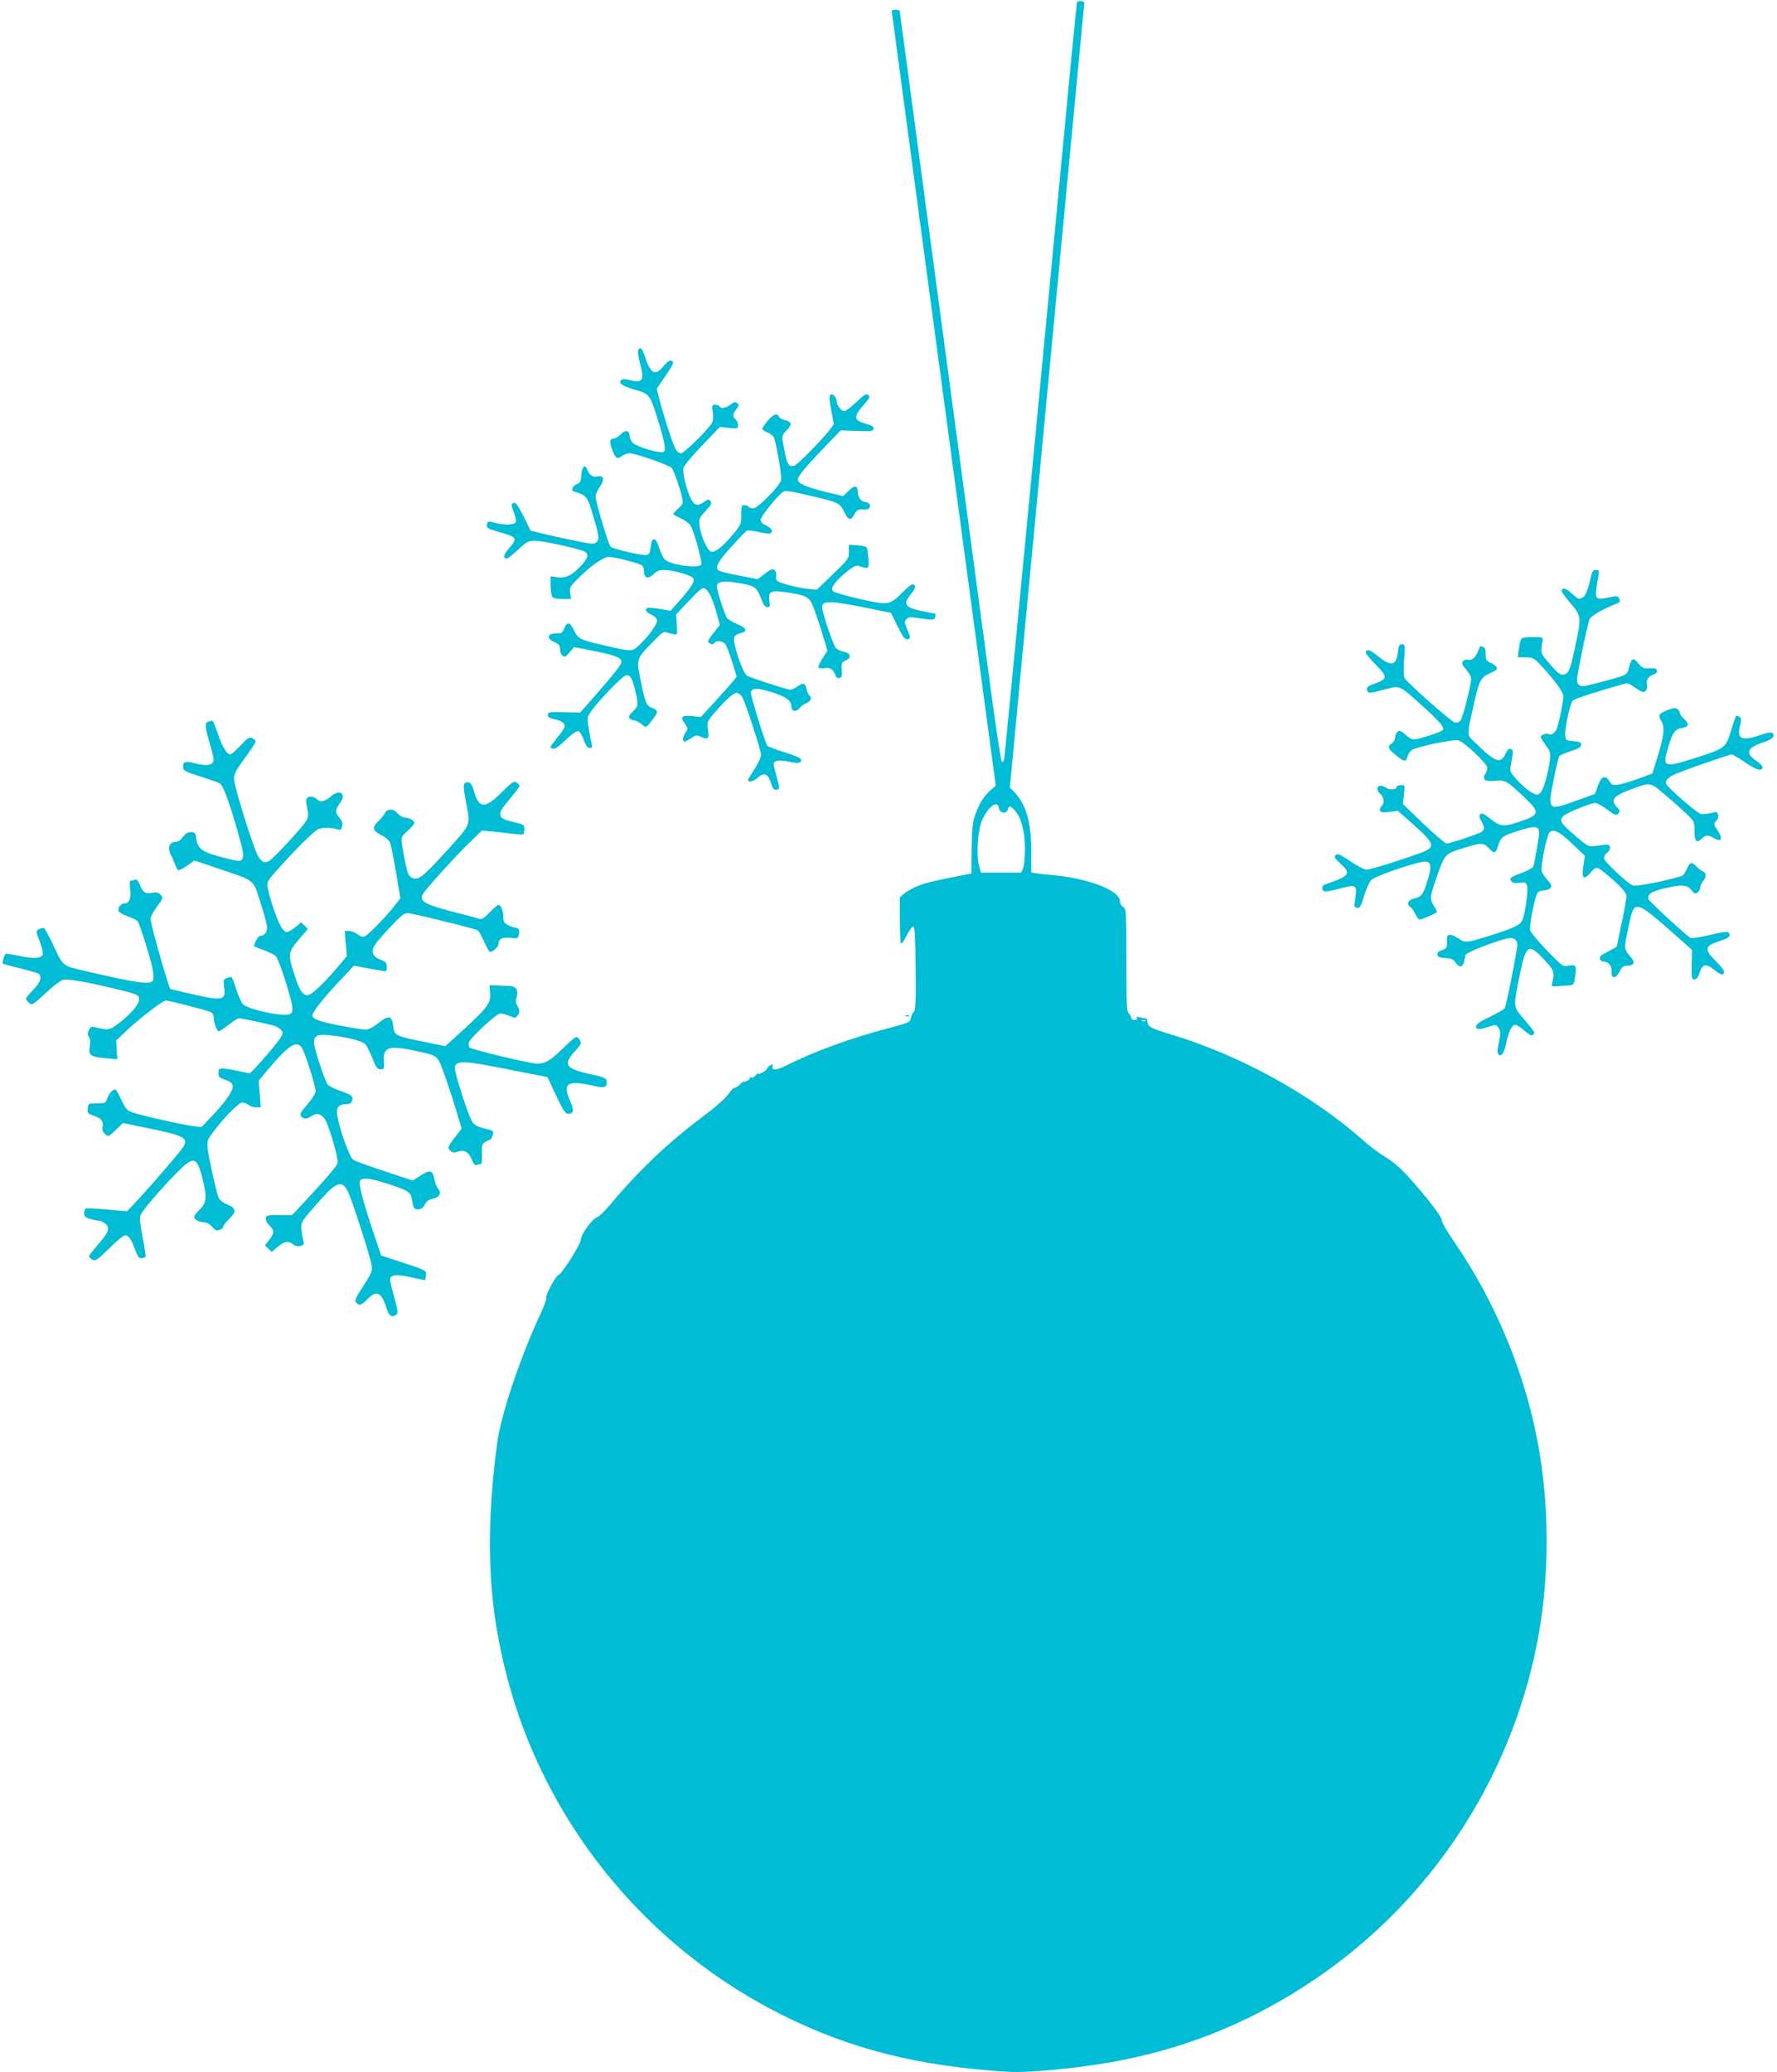 <?xml version="1.0" standalone="no"?>
<!DOCTYPE svg PUBLIC "-//W3C//DTD SVG 20010904//EN"
 "http://www.w3.org/TR/2001/REC-SVG-20010904/DTD/svg10.dtd">
<svg version="1.0" xmlns="http://www.w3.org/2000/svg"
 width="1098pt" height="1280pt" viewBox="0 0 1098 1280"
 preserveAspectRatio="xMidYMid meet">
<g transform="translate(0,1280) scale(0.1,-0.1)"
fill="#00bcd4" stroke="none">
<path d="M6655 12787 c-2 -7 -45 -439 -94 -962 -279 -2936 -352 -3692 -357
-3714 -3 -15 -9 -20 -14 -15 -6 6 -42 246 -80 534 -70 522 -168 1251 -380
2830 -61 454 -124 923 -140 1043 -17 120 -30 222 -30 228 0 5 -11 9 -25 9 -14
0 -25 -3 -25 -6 0 -6 21 -160 210 -1569 139 -1036 387 -2877 416 -3094 l17
-124 -30 -26 c-42 -36 -70 -80 -95 -148 -18 -49 -22 -83 -24 -213 l-2 -155
-38 -8 c-189 -36 -236 -48 -287 -67 -31 -12 -71 -33 -87 -47 l-30 -25 0 -133
c0 -73 3 -140 6 -149 4 -10 15 4 36 45 17 33 35 58 42 56 8 -3 12 -77 14 -257
2 -208 0 -256 -12 -269 -8 -9 -16 -27 -18 -41 -3 -23 -13 -28 -142 -62 -233
-61 -459 -144 -629 -230 -60 -30 -94 -31 -83 -3 4 13 2 13 -14 5 -11 -6 -20
-15 -20 -20 0 -5 -14 -17 -31 -26 -23 -11 -29 -12 -24 -2 4 7 -2 2 -13 -11
-12 -15 -24 -21 -32 -16 -8 5 -11 4 -6 -3 5 -8 -31 -29 -41 -23 -2 0 -12 -8
-23 -19 -11 -11 -26 -20 -33 -20 -6 0 -23 -18 -37 -39 -15 -23 -81 -81 -165
-144 -212 -159 -392 -331 -564 -537 -34 -41 -72 -77 -84 -80 -26 -7 -97 -105
-97 -134 0 -28 -117 -214 -139 -221 -18 -6 -85 -131 -76 -145 3 -4 -13 -48
-36 -97 -130 -281 -244 -623 -268 -804 -79 -601 -53 -1047 88 -1531 253 -862
865 -1591 1676 -1995 421 -211 847 -317 1394 -350 145 -8 494 28 729 77 423
87 807 250 1172 498 704 478 1195 1218 1364 2055 76 375 83 801 20 1187 -75
460 -261 921 -532 1315 -42 60 -75 119 -74 129 1 21 -100 153 -214 276 -40 45
-94 90 -132 112 -35 21 -96 66 -135 101 -318 283 -762 528 -1187 656 -132 40
-150 50 -150 84 0 9 -6 17 -12 17 -7 0 -24 3 -37 7 -17 4 -22 3 -17 -5 5 -8 0
-12 -13 -12 -12 0 -21 6 -21 14 0 7 -7 19 -15 26 -13 11 -15 60 -15 329 0 305
-1 317 -20 329 -11 7 -20 23 -20 36 0 66 -198 142 -420 161 -36 3 -79 8 -97
11 l-31 5 0 132 c0 179 -31 286 -103 363 l-29 30 85 900 c47 494 151 1584 230
2421 80 838 145 1525 145 1527 0 10 -42 13 -45 3z m-483 -4979 c4 -31 47 -38
55 -9 7 27 14 26 41 -2 41 -43 65 -132 65 -237 0 -52 -5 -107 -11 -122 l-12
-28 -124 0 -125 0 -12 43 c-18 66 -7 222 20 282 38 85 95 126 103 73z m905
-1314 c-3 -3 -12 -4 -19 -1 -8 3 -5 6 6 6 11 1 17 -2 13 -5z"/>
<path d="M3943 10634 c-3 -9 2 -42 11 -75 29 -106 18 -127 -59 -108 -35 9 -49
9 -58 0 -17 -17 9 -36 78 -56 97 -27 100 -30 145 -172 48 -152 58 -208 38
-215 -23 -9 -160 31 -185 54 -13 12 -23 32 -23 45 0 36 -28 40 -56 9 -14 -14
-34 -26 -44 -26 -25 0 -25 -20 -4 -77 18 -46 29 -51 60 -28 10 8 31 15 46 15
35 0 249 -75 260 -92 14 -22 49 -120 60 -171 11 -47 11 -48 -20 -77 -18 -16
-32 -32 -32 -35 0 -3 20 -15 45 -26 25 -11 52 -31 61 -44 22 -34 74 -222 67
-241 -11 -29 -192 -4 -227 32 -8 8 -23 39 -33 70 -21 69 -46 71 -53 4 -4 -36
-9 -46 -26 -48 -29 -4 -207 37 -221 51 -14 14 -93 279 -93 311 0 12 12 38 26
59 32 47 26 72 -15 64 -30 -6 -51 9 -64 46 -12 33 -32 12 -35 -37 -3 -38 -7
-49 -26 -56 -30 -11 -41 -39 -18 -46 72 -23 80 -31 105 -111 48 -154 53 -181
34 -200 -15 -15 -22 -15 -104 1 -48 9 -137 28 -196 42 l-108 26 -44 89 c-33
65 -49 87 -60 83 -19 -8 -19 -9 1 -61 9 -23 14 -49 11 -58 -8 -18 -72 -20
-130 -4 -43 12 -44 12 -49 -15 -2 -17 9 -23 72 -41 117 -33 120 -38 64 -103
-33 -39 -38 -62 -12 -62 6 0 37 25 70 55 53 50 64 55 104 55 41 0 217 -37 292
-61 42 -14 42 -38 -4 -89 -57 -63 -97 -83 -149 -76 l-43 7 0 -58 c1 -32 6 -64
11 -70 5 -8 32 -13 63 -13 l53 0 -6 36 c-5 32 -2 40 43 85 78 80 161 139 197
139 36 0 187 -39 205 -53 6 -5 12 -23 12 -39 0 -40 25 -46 59 -14 20 20 37 26
67 25 59 -1 166 -32 177 -51 12 -19 -12 -58 -92 -147 l-48 -54 -67 12 c-37 6
-71 9 -76 6 -18 -11 -10 -25 25 -42 22 -11 35 -24 35 -36 0 -25 -58 -104 -111
-152 -46 -42 -39 -42 -226 1 -135 30 -154 40 -177 92 -23 49 -43 54 -59 12 -6
-16 -16 -30 -22 -31 -5 0 -23 -2 -40 -2 -45 -3 -46 -34 -1 -52 29 -13 36 -21
36 -44 0 -16 7 -34 15 -41 13 -11 20 -8 44 20 l28 33 114 -22 c139 -28 179
-43 179 -69 0 -17 -48 -78 -200 -251 l-55 -62 -100 2 c-92 3 -100 1 -100 -16
0 -14 10 -21 39 -27 44 -9 66 -24 66 -44 0 -7 -20 -38 -45 -68 -25 -31 -45
-58 -45 -60 0 -2 7 -7 16 -10 12 -5 36 12 80 54 42 40 68 58 78 54 9 -3 24
-28 33 -55 13 -35 23 -49 37 -49 14 0 17 5 12 23 -3 12 -11 54 -18 94 -11 71
-11 72 15 110 47 67 198 223 217 223 25 0 35 -16 54 -92 22 -90 21 -100 -14
-133 -23 -22 -27 -32 -19 -42 6 -7 19 -13 29 -13 9 0 27 -9 40 -20 13 -11 26
-20 30 -20 11 0 70 78 70 92 0 8 -13 19 -30 25 -36 13 -43 31 -72 173 -27 129
-27 129 74 233 52 55 70 68 85 62 10 -4 29 -10 44 -12 25 -5 25 -5 21 59 l-4
63 80 85 c69 73 83 83 99 74 23 -14 46 -61 71 -151 l20 -73 -40 -51 c-33 -41
-38 -53 -27 -60 18 -11 26 -11 34 1 11 18 54 11 69 -12 8 -13 26 -62 41 -110
l27 -87 -22 -28 c-12 -15 -62 -72 -111 -125 l-89 -97 -54 6 c-64 7 -75 -5 -45
-46 21 -28 21 -31 5 -55 -18 -29 -21 -56 -5 -56 6 0 24 10 41 21 25 18 34 20
54 10 49 -22 57 -16 49 39 -7 48 -5 53 28 93 68 81 127 137 147 137 11 0 26
-10 34 -22 20 -30 117 -326 118 -359 1 -14 -15 -50 -34 -80 -19 -30 -38 -60
-42 -67 -16 -26 25 -25 54 3 37 35 65 27 81 -23 14 -46 23 -56 43 -49 13 5 13
15 -4 76 -11 39 -20 75 -20 81 0 23 37 29 96 15 59 -14 81 -8 72 17 -3 7 -49
26 -102 42 -53 16 -100 34 -105 40 -12 15 -101 301 -101 326 0 32 39 33 128 5
91 -29 122 -52 122 -90 0 -30 32 -35 52 -7 7 9 25 23 41 29 27 12 36 36 18 48
-5 3 -12 19 -16 35 -9 41 -22 46 -56 21 -15 -11 -36 -21 -47 -21 -15 0 -209
62 -264 85 -27 11 -94 208 -81 240 3 8 19 19 36 23 48 13 44 30 -15 56 -30 13
-59 30 -65 37 -14 19 -63 169 -63 196 0 31 32 37 119 24 117 -18 126 -25 156
-103 12 -34 23 -48 36 -48 17 0 18 5 13 38 -9 60 8 68 109 53 128 -20 140 -27
169 -107 14 -38 38 -110 53 -161 l28 -92 -31 -48 c-17 -26 -28 -51 -25 -56 3
-5 20 -7 38 -4 35 6 55 -8 68 -46 4 -11 14 -17 24 -15 14 3 17 12 14 51 -2 42
0 48 23 57 39 15 34 46 -9 54 -19 4 -41 14 -49 22 -17 16 -86 221 -86 253 0
45 49 43 340 -17 l85 -17 36 -73 c42 -85 52 -97 73 -89 13 5 12 13 -7 57 -19
46 -20 52 -5 66 14 14 25 15 87 4 38 -6 75 -9 81 -5 10 6 15 35 6 35 -3 0 -37
7 -77 15 -109 23 -122 43 -68 108 29 35 31 57 5 57 -6 0 -32 -21 -56 -46 -68
-69 -90 -78 -164 -65 -103 18 -257 58 -269 70 -17 17 10 57 77 113 45 37 65
48 80 43 67 -21 65 -23 62 44 -2 34 -7 66 -12 71 -5 5 -31 10 -59 12 l-50 3 0
-44 c0 -42 -3 -46 -99 -138 l-99 -96 -56 6 c-68 8 -170 34 -188 49 -7 6 -10
20 -7 32 3 14 -1 27 -10 35 -12 10 -22 6 -59 -22 l-45 -34 -117 22 c-63 12
-121 27 -127 33 -20 20 1 57 83 147 45 50 87 93 93 97 6 3 40 0 74 -8 35 -8
67 -12 72 -9 20 12 9 32 -25 48 -23 11 -35 24 -35 37 0 18 93 135 134 169 15
13 33 11 138 -13 213 -49 215 -50 244 -107 27 -55 40 -58 65 -13 14 24 22 29
52 27 25 -2 37 3 41 14 7 16 -9 33 -31 33 -21 0 -43 31 -43 60 0 43 -18 46
-56 9 l-34 -33 -98 23 c-128 31 -182 54 -182 80 0 21 53 84 184 219 l81 84
100 -4 c87 -3 100 -1 103 14 2 12 -11 20 -52 32 -71 21 -73 42 -11 113 39 44
43 53 30 63 -13 11 -25 3 -74 -44 -33 -31 -66 -56 -75 -56 -17 0 -46 37 -46
60 0 25 -23 51 -38 42 -9 -7 -9 -26 4 -95 l16 -87 -28 -38 c-47 -61 -195 -211
-216 -218 -38 -12 -47 9 -72 154 -5 28 -1 39 25 64 35 36 32 53 -11 63 -17 4
-34 13 -37 21 -9 25 -37 15 -70 -26 -18 -21 -33 -43 -33 -48 0 -5 14 -15 30
-22 17 -7 35 -20 40 -29 16 -30 52 -242 46 -267 -10 -38 -144 -174 -172 -174
-12 0 -26 5 -29 10 -3 6 -15 10 -26 10 -17 0 -19 -7 -19 -59 0 -57 -2 -63 -49
-119 -64 -77 -109 -114 -135 -110 -24 3 -66 96 -74 164 -4 38 -1 46 38 88 35
38 40 48 30 61 -11 13 -16 12 -41 -6 -39 -28 -60 -21 -82 25 -27 58 -51 158
-44 186 3 14 56 77 116 139 l109 114 56 -6 c53 -5 56 -5 56 17 0 13 -7 29 -15
36 -20 17 -19 32 5 63 17 21 18 26 5 37 -11 10 -20 8 -41 -9 -29 -22 -59 -27
-69 -11 -3 6 -15 10 -27 10 -18 0 -20 -4 -14 -45 5 -28 3 -53 -5 -67 -21 -39
-172 -188 -191 -188 -9 0 -24 10 -32 23 -16 25 -76 208 -101 309 l-17 67 51
75 c55 81 59 91 37 99 -8 3 -27 -10 -45 -34 -52 -64 -81 -50 -116 59 -17 53
-31 65 -42 36z"/>
<path d="M9834 9253 c-19 -87 -36 -134 -54 -143 -26 -14 -25 -14 -70 26 -36
33 -60 38 -60 12 0 -6 25 -40 55 -75 66 -77 67 -87 29 -263 -29 -138 -40 -167
-65 -175 -26 -8 -39 1 -98 70 -54 62 -53 59 -39 140 3 18 -3 20 -60 20 -35 1
-67 -4 -71 -10 -5 -5 -12 -34 -16 -62 l-7 -53 48 0 c42 0 51 -4 87 -41 89 -95
147 -173 147 -200 0 -35 -27 -165 -41 -201 -11 -27 -34 -42 -50 -32 -12 7 -49
-5 -49 -17 0 -5 14 -28 31 -52 27 -37 30 -48 26 -88 -10 -83 -40 -189 -59
-206 -18 -16 -21 -16 -54 2 -19 10 -57 42 -85 72 -46 49 -50 57 -45 88 3 19 9
50 12 69 4 25 2 35 -10 39 -12 5 -21 -3 -33 -28 -31 -65 -61 -55 -182 62 -61
59 -60 37 -14 243 32 145 43 167 99 191 24 11 44 23 44 27 0 14 -15 28 -42 39
-24 11 -28 19 -28 52 0 27 -5 41 -16 45 -9 4 -18 5 -19 4 -1 -2 -7 -18 -15
-36 -14 -36 -40 -55 -63 -47 -7 3 -20 -1 -27 -9 -10 -13 -7 -22 19 -51 17 -20
31 -45 31 -56 0 -42 -51 -243 -66 -260 -9 -10 -23 -15 -35 -12 -24 7 -294 246
-309 273 -7 12 -8 56 -4 115 7 91 6 95 -13 95 -17 0 -21 -8 -25 -45 -10 -88
-41 -95 -122 -29 -52 42 -76 49 -76 21 0 -6 28 -40 62 -74 73 -74 72 -87 -9
-116 -41 -15 -50 -22 -46 -38 7 -24 5 -24 108 2 101 25 85 32 238 -105 106
-96 133 -128 122 -145 -6 -10 -109 -45 -161 -56 -27 -5 -38 -1 -68 26 -30 26
-39 29 -51 19 -8 -7 -15 -23 -15 -36 0 -13 -9 -29 -20 -36 -29 -19 -25 -32 24
-72 52 -42 64 -44 72 -12 3 14 14 32 24 41 22 20 258 70 291 62 35 -9 179
-145 179 -168 0 -11 -5 -28 -12 -38 -22 -36 -4 -50 56 -44 66 7 76 1 182 -99
102 -97 100 -110 -26 -153 -100 -34 -118 -32 -179 16 -40 32 -55 39 -64 30 -9
-9 -8 -19 6 -42 22 -40 22 -56 -4 -70 -32 -17 -190 -69 -210 -69 -9 0 -74 55
-144 122 l-127 122 7 58 c7 58 7 58 -19 58 -14 0 -26 -4 -26 -9 0 -19 -41 -23
-66 -6 -46 30 -74 -4 -34 -40 23 -21 26 -57 6 -75 -8 -6 -12 -18 -9 -26 4 -12
17 -14 58 -9 l52 7 86 -76 c146 -130 151 -148 55 -184 -115 -43 -312 -104
-334 -104 -13 0 -57 23 -99 51 -64 44 -79 50 -91 40 -14 -11 -9 -19 31 -55 66
-61 57 -74 -102 -129 -17 -6 -17 -34 0 -41 8 -3 48 5 91 16 100 28 110 24 103
-38 -3 -26 -7 -54 -9 -62 -2 -8 6 -16 17 -18 18 -2 24 8 43 73 13 44 33 87 46
100 27 27 301 119 338 113 32 -4 34 -35 9 -116 -25 -84 -38 -102 -81 -111 -39
-8 -53 -38 -26 -53 9 -5 23 -25 31 -44 8 -18 20 -34 28 -34 11 0 95 36 106 46
2 1 -6 18 -18 37 -27 45 -27 53 10 161 54 157 57 161 147 190 136 43 147 43
182 6 34 -36 42 -34 59 22 16 48 25 55 128 88 96 31 123 28 123 -14 0 -23 -26
-175 -36 -207 -2 -9 -32 -26 -67 -39 -74 -27 -84 -34 -68 -54 8 -10 24 -12 51
-9 36 5 40 3 46 -21 7 -28 -10 -157 -28 -206 -11 -32 -49 -51 -198 -98 -151
-47 -155 -48 -201 -17 -48 31 -71 27 -69 -12 3 -46 1 -51 -31 -62 -21 -7 -30
-16 -27 -28 2 -14 15 -19 50 -21 36 -2 50 -8 62 -28 22 -32 44 -31 52 4 3 15
8 34 10 44 5 15 182 85 260 102 40 9 65 -13 59 -52 -29 -170 -70 -370 -78
-381 -6 -7 -49 -31 -94 -53 -77 -36 -98 -57 -73 -73 6 -4 34 1 62 11 49 16 52
16 65 -2 16 -22 16 -38 2 -104 -8 -38 -8 -55 0 -63 18 -18 36 11 50 78 14 66
34 105 54 105 8 0 33 -16 56 -36 32 -28 45 -34 54 -25 13 13 13 14 -60 100
-63 73 -62 73 -27 248 42 211 56 221 154 117 65 -70 67 -77 49 -154 -3 -11 4
-14 26 -12 17 1 48 3 70 5 40 2 40 2 47 52 11 70 6 79 -39 70 -36 -7 -38 -5
-135 94 -54 56 -100 112 -103 124 -7 28 29 213 46 233 6 8 24 14 39 14 15 0
33 7 40 15 10 12 7 21 -18 49 -17 19 -33 44 -36 54 -9 27 31 223 49 241 23 23
60 5 141 -72 l77 -73 -10 -63 c-12 -78 3 -91 46 -40 25 30 31 32 52 23 13 -7
57 -42 97 -79 51 -47 72 -74 72 -91 0 -13 -13 -88 -30 -166 -16 -77 -30 -143
-30 -144 0 -2 -19 -13 -42 -25 -24 -12 -48 -26 -55 -31 -16 -13 -5 -38 17 -38
30 0 52 -29 48 -64 -4 -44 27 -42 50 4 13 27 23 35 44 35 48 0 55 20 19 60
-37 42 -37 47 -10 173 40 186 26 190 353 -99 l41 -37 -2 -91 c-1 -82 0 -91 17
-91 13 0 22 13 32 42 17 54 39 59 88 19 43 -34 55 -38 63 -17 3 8 -18 36 -49
67 -75 74 -72 95 15 124 66 22 77 31 63 53 -7 10 -31 7 -116 -13 -59 -14 -113
-22 -121 -18 -28 17 -246 217 -257 236 -15 30 16 52 102 71 102 24 134 21 160
-11 17 -22 25 -25 38 -17 9 6 18 21 18 33 1 12 9 30 18 40 21 23 20 50 -1 58
-10 4 -28 17 -40 30 -30 31 -41 29 -58 -10 -8 -19 -20 -38 -27 -44 -7 -6 -77
-24 -154 -41 -104 -21 -146 -27 -160 -19 -37 20 -163 138 -170 159 -5 16 0 27
16 40 12 9 20 25 18 35 -4 19 -9 19 -88 8 -45 -6 -47 -5 -122 59 -94 80 -106
98 -79 125 20 20 169 81 199 81 10 0 43 -18 72 -40 48 -36 56 -39 69 -25 13
13 12 17 -7 38 -43 46 -25 70 83 110 125 47 120 48 215 -34 47 -39 106 -92
133 -118 45 -44 47 -47 47 -103 0 -65 12 -79 44 -49 27 25 39 26 77 4 46 -27
57 -5 23 46 -26 39 -26 42 -10 60 11 12 15 27 12 39 -6 18 -11 19 -46 10 -22
-6 -50 -8 -62 -5 -24 7 -194 153 -210 181 -13 23 6 44 57 66 58 25 331 120
345 120 6 0 45 -23 86 -51 71 -48 104 -56 104 -27 0 7 -16 24 -36 37 -73 50
-62 81 42 116 57 19 75 38 56 57 -7 7 -34 3 -87 -16 -106 -35 -134 -19 -113
64 9 34 8 44 -3 51 -8 5 -17 9 -20 9 -3 0 -18 -41 -32 -90 -33 -111 -36 -112
-235 -176 -185 -58 -193 -54 -151 82 25 82 39 100 85 108 40 8 43 24 9 56 -14
13 -25 29 -25 36 0 6 -7 17 -15 24 -11 9 -24 8 -61 -6 -54 -21 -61 -33 -39
-68 23 -35 17 -92 -24 -223 l-31 -101 -88 -32 c-48 -18 -103 -34 -123 -37 -32
-5 -39 -2 -54 21 -27 41 -50 33 -71 -26 l-19 -52 -122 -44 c-136 -50 -153 -48
-153 13 0 32 45 249 55 265 3 5 34 18 70 30 49 16 65 26 65 40 0 15 -9 19 -47
22 -45 3 -48 5 -51 33 -5 44 29 203 47 218 14 12 136 52 299 98 41 12 44 11
88 -20 38 -26 49 -30 61 -20 9 9 13 23 9 41 -6 30 10 52 45 63 12 4 19 13 17
23 -3 13 -13 16 -45 14 -40 -3 -45 0 -81 43 -21 24 -34 13 -46 -36 -10 -42
-14 -45 -63 -61 -29 -9 -93 -27 -142 -39 -85 -22 -92 -22 -107 -7 -16 15 -14
29 20 197 20 100 42 192 48 206 10 22 82 64 166 96 24 9 26 16 13 38 -7 11
-17 11 -59 1 -27 -7 -57 -10 -67 -6 -18 7 -18 30 1 139 6 33 4 37 -15 37 -14
0 -22 -8 -27 -27z"/>
<path d="M1288 8343 c-24 -6 -22 -31 7 -132 14 -47 25 -93 25 -103 0 -33 -40
-42 -110 -24 -68 18 -83 12 -78 -29 2 -15 24 -26 103 -50 55 -18 110 -37 122
-43 23 -13 64 -126 122 -336 24 -84 28 -113 20 -128 -12 -23 -20 -22 -153 14
-96 26 -125 49 -133 106 -5 38 -8 42 -34 42 -19 0 -34 -9 -49 -30 -14 -19 -30
-30 -45 -30 -36 0 -51 -34 -32 -74 9 -17 21 -46 28 -64 6 -18 15 -35 20 -37 4
-3 29 9 54 27 l46 33 142 -48 c239 -81 219 -64 266 -211 23 -69 41 -138 41
-154 0 -32 -16 -52 -41 -52 -13 0 -39 -43 -39 -65 0 -1 27 -12 60 -24 33 -12
66 -29 74 -37 16 -15 74 -187 96 -282 17 -74 6 -86 -75 -78 -93 10 -208 43
-226 65 -9 11 -26 51 -39 90 -12 40 -25 73 -29 75 -3 2 -17 0 -29 -5 -22 -8
-23 -13 -17 -57 11 -84 -7 -87 -222 -37 l-112 26 -20 62 c-36 110 -101 349
-101 372 0 12 18 45 40 75 38 51 39 54 23 72 -13 15 -25 18 -49 14 -45 -9 -60
0 -79 46 -11 29 -20 38 -31 34 -9 -3 -20 -6 -26 -6 -7 0 -8 -18 -4 -50 8 -56
-5 -90 -33 -90 -23 0 -44 -24 -39 -45 2 -10 25 -24 57 -35 29 -10 57 -24 62
-31 14 -21 77 -223 91 -289 6 -31 8 -64 5 -73 -12 -32 -93 -21 -415 54 -151
35 -139 25 -208 172 -24 51 -48 93 -53 95 -6 2 -19 -2 -30 -7 -20 -11 -20 -12
4 -76 14 -35 22 -71 19 -80 -10 -25 -51 -28 -137 -11 -45 9 -85 16 -89 16 -9
0 -28 -59 -20 -63 4 -2 50 -14 102 -27 52 -13 103 -27 113 -32 30 -15 20 -53
-28 -102 -25 -26 -45 -50 -45 -55 0 -4 9 -16 19 -25 19 -17 22 -15 101 58 44
42 93 79 108 83 31 8 120 -7 295 -48 166 -39 177 -43 177 -72 0 -29 -52 -91
-124 -146 -58 -45 -66 -46 -148 -26 -23 6 -29 3 -39 -19 -9 -20 -9 -29 0 -40
8 -10 10 -30 6 -58 -9 -58 3 -66 96 -74 l74 -7 -4 58 -3 58 68 65 c82 76 220
182 239 182 18 0 245 -58 273 -70 14 -6 22 -18 22 -33 0 -33 20 -87 32 -87 6
0 33 18 60 40 28 22 56 40 63 40 21 0 198 -38 225 -48 14 -6 32 -17 39 -26 12
-14 10 -22 -11 -54 -31 -46 -177 -212 -186 -212 -4 1 -36 7 -72 15 -36 8 -77
14 -92 15 -24 0 -28 -4 -28 -28 0 -24 6 -30 43 -42 30 -11 43 -21 45 -37 4
-28 -41 -95 -127 -185 l-66 -70 -45 5 c-61 7 -312 63 -372 83 -44 14 -49 20
-78 80 -16 35 -33 64 -37 64 -19 -1 -38 -22 -49 -52 -11 -32 -13 -33 -65 -33
-53 0 -54 0 -57 -32 -3 -28 1 -32 33 -43 49 -16 65 -35 59 -68 -4 -20 0 -33
15 -47 21 -18 22 -18 66 25 l44 43 138 -28 c245 -50 270 -63 234 -121 -20 -32
-184 -222 -282 -328 l-64 -68 -123 11 c-68 6 -128 9 -133 6 -5 -4 -9 -17 -9
-30 0 -19 8 -26 38 -34 20 -6 44 -11 53 -11 9 0 27 -8 39 -18 32 -26 22 -54
-45 -130 -30 -35 -55 -67 -55 -72 0 -5 9 -14 21 -21 19 -10 30 -2 104 70 45
45 89 81 98 81 21 0 39 -25 62 -89 17 -45 24 -55 40 -53 11 2 22 6 24 8 3 3
-5 58 -18 123 -18 94 -20 123 -11 140 17 33 124 156 214 249 113 115 131 112
166 -24 30 -119 27 -153 -15 -194 -19 -19 -35 -40 -35 -47 0 -16 32 -33 63
-33 13 0 33 -11 45 -25 12 -14 26 -25 31 -25 20 0 41 13 41 24 0 7 16 27 35
46 48 46 45 66 -10 90 -31 13 -49 28 -56 47 -15 41 -57 230 -65 294 -6 53 -5
56 39 114 67 89 153 175 174 175 11 0 28 -7 39 -15 10 -8 32 -15 47 -15 l28 0
-6 83 -7 82 42 50 c142 170 190 202 225 153 19 -28 85 -235 85 -268 0 -14 -21
-47 -51 -82 -42 -48 -49 -61 -39 -73 16 -19 35 -19 65 1 35 23 69 11 89 -31
30 -64 78 -235 72 -258 -5 -21 -82 -110 -220 -257 l-61 -65 -80 0 c-73 0 -80
-2 -83 -20 -2 -12 8 -31 23 -45 32 -30 31 -45 -1 -88 l-27 -34 21 -21 21 -20
36 31 c40 35 69 40 96 16 12 -11 27 -14 45 -10 21 6 25 11 19 29 -3 12 -9 42
-12 67 -6 50 -3 54 117 189 98 111 134 122 169 52 25 -49 140 -406 147 -456 5
-36 0 -49 -51 -128 -47 -72 -55 -90 -45 -102 19 -23 33 -18 70 20 55 57 87 44
116 -50 18 -55 32 -65 63 -46 12 8 10 24 -12 105 -15 53 -27 102 -27 111 0 31
36 36 127 16 48 -11 88 -19 89 -18 2 1 4 15 6 31 3 28 2 29 -137 75 l-140 46
-52 155 c-61 182 -87 284 -79 305 9 23 64 18 165 -15 133 -43 149 -53 156 -98
10 -58 13 -62 39 -62 18 0 30 9 41 30 11 21 25 31 50 36 40 7 55 36 32 62 -9
9 -18 34 -22 54 -11 60 -27 65 -85 28 l-50 -32 -172 57 c-95 31 -183 63 -195
71 -23 14 -85 187 -99 274 -8 49 9 70 57 70 19 0 30 6 34 20 9 29 2 35 -70 61
-36 12 -71 30 -79 38 -18 21 -86 227 -86 261 0 44 21 53 97 45 107 -10 203
-35 221 -56 9 -10 28 -49 43 -86 22 -57 31 -68 50 -68 23 0 24 3 21 51 -6 90
31 100 218 58 117 -26 114 -23 158 -147 22 -62 54 -160 72 -220 l32 -108 -41
-54 c-46 -60 -48 -67 -25 -86 12 -9 23 -10 43 -3 38 15 67 -1 86 -48 11 -29
20 -38 31 -34 9 3 20 6 25 6 6 0 9 27 7 62 -3 64 0 69 54 90 3 2 9 15 13 29 6
24 3 26 -49 38 -37 8 -62 20 -75 37 -17 22 -73 182 -103 296 -24 94 0 97 329
31 l236 -46 53 -114 c39 -84 58 -113 72 -113 37 0 41 19 16 76 -50 113 -20
134 138 98 76 -17 91 -12 86 31 -3 16 -20 23 -108 42 -144 31 -162 59 -90 137
44 48 46 54 26 81 -13 19 -19 15 -99 -62 -91 -88 -122 -102 -194 -88 -118 21
-378 86 -384 96 -3 6 -4 20 -2 30 8 28 171 179 194 179 11 0 36 -7 57 -15 34
-15 38 -15 49 1 16 22 16 33 -1 63 -10 18 -11 32 -4 52 14 41 -4 69 -45 69
-18 0 -52 1 -77 3 l-45 2 3 -50 c5 -68 -14 -90 -250 -303 l-26 -24 -134 27
c-174 35 -182 39 -188 94 -8 68 -27 73 -90 23 -34 -27 -63 -42 -81 -42 -15 0
-89 12 -164 26 -122 24 -165 40 -165 63 0 19 68 105 158 201 l99 105 74 -14
c41 -7 86 -16 102 -18 24 -5 27 -2 27 24 0 26 -6 32 -40 46 -27 10 -41 23 -46
41 -7 31 8 53 116 169 53 56 79 77 97 77 26 0 419 -96 436 -107 5 -3 22 -34
38 -69 15 -35 32 -64 36 -64 19 0 53 32 53 49 0 31 26 44 75 38 41 -6 45 -5
51 18 7 28 -1 45 -22 45 -8 0 -28 7 -44 15 -25 13 -30 22 -30 51 0 38 -15 74
-31 74 -5 0 -29 -21 -54 -46 -30 -32 -49 -45 -61 -40 -9 3 -62 18 -118 32
-218 54 -258 75 -233 121 17 31 202 236 290 320 l75 73 63 -6 c35 -3 91 -10
124 -14 33 -4 63 -6 68 -3 4 2 7 17 7 32 0 26 -4 29 -57 41 -115 25 -119 44
-33 145 33 39 60 75 60 80 0 6 -8 15 -19 22 -16 10 -28 2 -93 -63 -103 -102
-139 -99 -170 11 -13 49 -30 63 -56 47 -10 -7 -9 -31 9 -125 26 -140 36 -119
-137 -310 -133 -146 -160 -166 -198 -149 -19 9 -27 24 -39 79 -8 37 -18 92
-22 121 -7 52 -7 53 34 90 23 21 41 43 41 49 0 15 -32 33 -59 33 -12 0 -31 11
-43 25 -27 31 -63 32 -79 3 -7 -13 -25 -35 -41 -50 -41 -38 -36 -60 17 -86 28
-14 49 -32 55 -48 6 -15 23 -97 37 -184 l27 -158 -37 -48 c-48 -62 -155 -172
-180 -186 -15 -8 -26 -5 -48 11 -15 12 -40 21 -54 21 l-25 0 6 -78 7 -78 -53
-63 c-74 -89 -155 -168 -180 -176 -34 -11 -58 20 -90 122 -42 130 -41 140 26
219 l56 66 -21 21 -21 21 -22 -21 c-13 -11 -34 -26 -47 -33 -22 -11 -27 -10
-47 14 -23 26 -78 183 -90 253 -5 36 -2 42 57 108 113 126 223 236 253 252 27
14 90 12 131 -3 7 -3 15 6 19 21 5 20 0 34 -18 56 -27 32 -26 45 7 92 39 56
-5 85 -58 38 -39 -34 -66 -39 -89 -16 -19 19 -55 19 -62 0 -4 -9 -2 -34 4 -57
8 -32 8 -49 -2 -72 -14 -32 -205 -239 -236 -256 -27 -14 -48 -2 -69 39 -21 41
-89 248 -127 388 -29 107 -31 99 60 226 31 43 56 82 56 87 0 5 -9 14 -20 20
-18 10 -27 4 -73 -44 -29 -31 -58 -56 -64 -56 -21 0 -52 51 -78 131 -15 43
-30 78 -33 78 -4 -1 -15 -3 -24 -6z"/>
<path d="M5598 6523 c7 -3 16 -2 19 1 4 3 -2 6 -13 5 -11 0 -14 -3 -6 -6z"/>
</g>
</svg>
